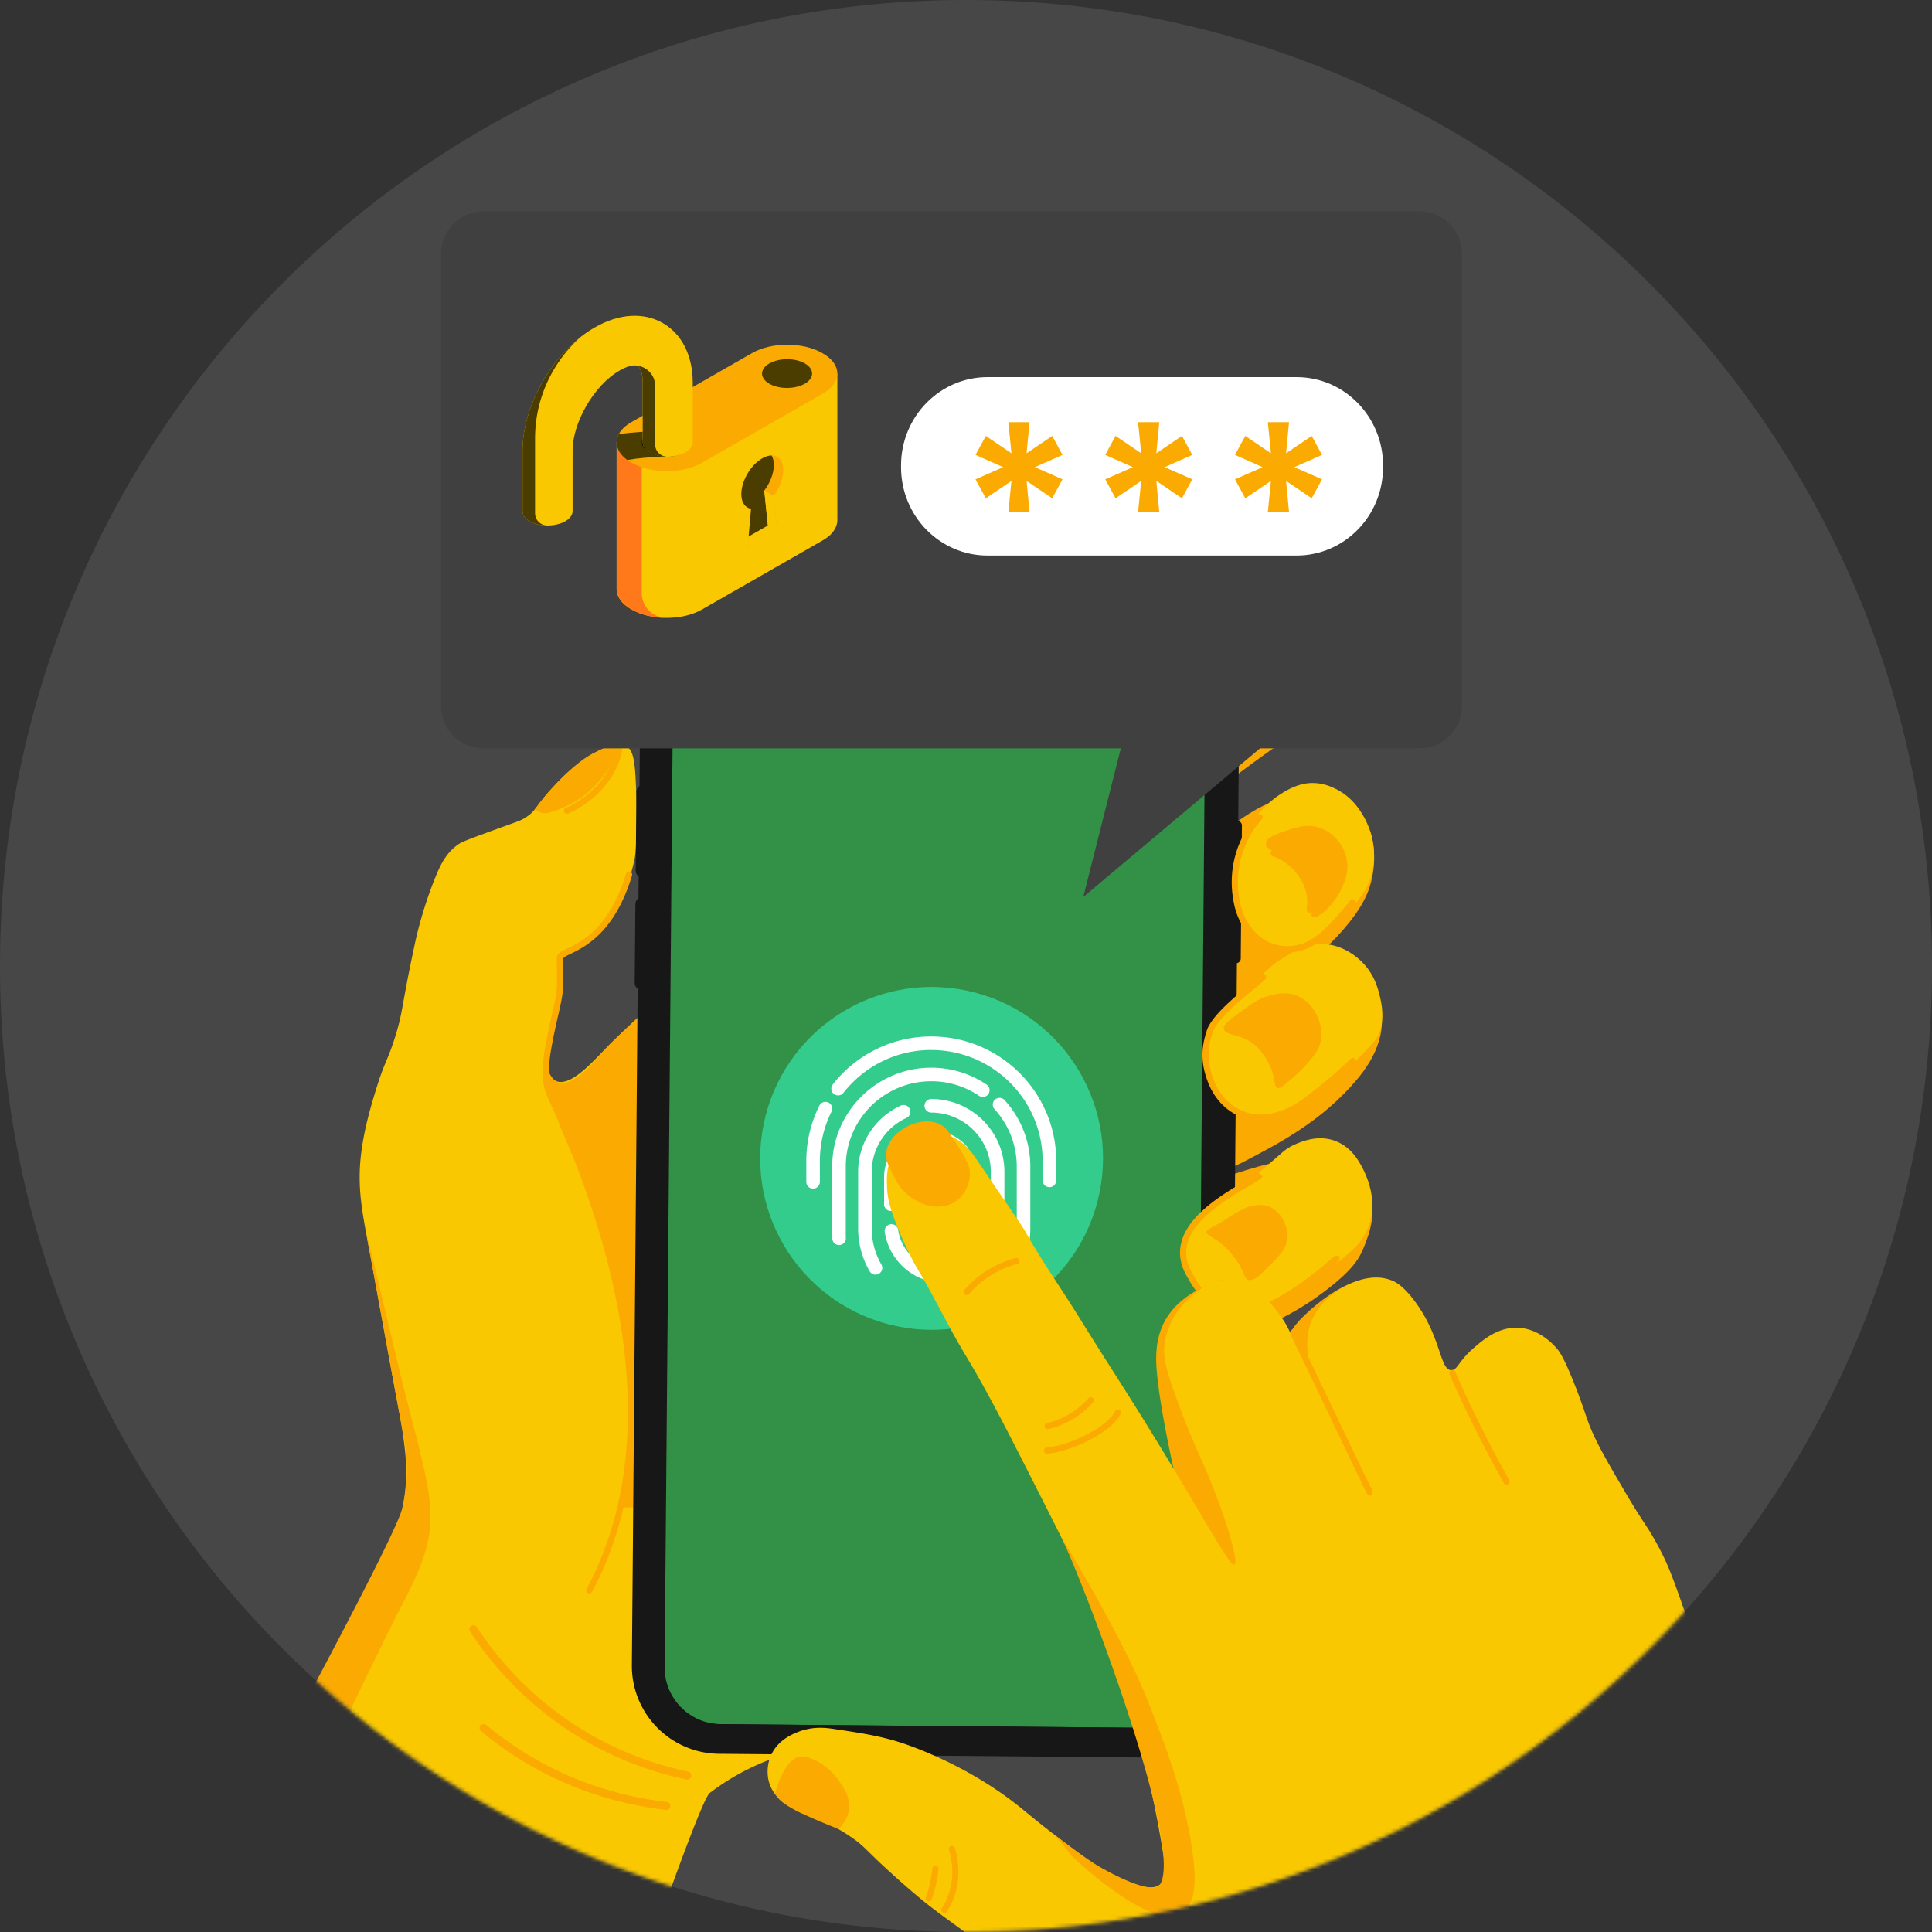 <svg xmlns="http://www.w3.org/2000/svg" width="512" height="512" fill="none"><rect width="100%" height="100%" fill="#333333" stroke="none"/><path fill="#fff" fill-opacity=".1" d="M512 256c0 58.99-19.95 113.33-53.48 156.61A256.937 256.937 0 0 1 418 454.23c-28.58 23.38-62.29 40.71-99.2 50.01h-.01c-2.92.74-5.85 1.43-8.81 2.06h-.01c-.13.03-.26.06-.39.08-7.46 1.59-15.04 2.86-22.73 3.78h-.01c-10.11 1.21-20.4 1.84-30.84 1.84-25.84 0-50.79-3.83-74.3-10.95-4.94-1.49-9.81-3.13-14.61-4.91a255.416 255.416 0 0 1-69.63-39.13c-.17-.13-.34-.27-.51-.41a259.184 259.184 0 0 1-17.68-15.4 254.314 254.314 0 0 1-9.36-9.42C26.57 385.93 0 324.08 0 256 0 114.62 114.61 0 256 0s256 114.62 256 256z"/><mask id="a" width="512" height="512" x="0" y="0" maskUnits="userSpaceOnUse" style="mask-type:alpha"><path fill="#fff" d="M512 256c0 58.99-19.95 113.33-53.48 156.61A256.937 256.937 0 0 1 418 454.23c-28.58 23.38-62.29 40.71-99.2 50.01h-.01c-2.92.74-5.85 1.43-8.81 2.06h-.01c-.13.03-.26.06-.39.08-7.46 1.59-15.04 2.86-22.73 3.78h-.01c-10.11 1.21-20.4 1.84-30.84 1.84-25.84 0-50.79-3.83-74.3-10.95-4.94-1.49-9.81-3.13-14.61-4.91a255.416 255.416 0 0 1-69.63-39.13c-.17-.13-.34-.27-.51-.41a259.184 259.184 0 0 1-17.68-15.4 254.314 254.314 0 0 1-9.36-9.42C26.57 385.93 0 324.08 0 256 0 114.62 114.61 0 256 0s256 114.62 256 256z"/></mask><g mask="url(#a)"><path fill="#FAAA00" d="M328.784 308.306c9.66-5.028 21.417-10.994 30.893-22.307 4.447-5.308 9.524-13.894 4.447-24.337-1.373-2.813-6.797-1.411-14.899-.783-4.758.368-9.283 1.267-13.315 2.359-7.696 4.922-14.667 7.861-17.268 6.846-.068-.029 7.058-4.071 17.268-6.846 11.245-7.184 24.037-18.603 27.044-28.107 2.659-8.432.155-14.813.155-14.813-.309-.832-1.76-2.021-4.989-4.864 0 0-4.119-3.616-10.452-4.525-11.69-1.672-23.931 10.114-25.903 12.009-21.717 20.934-23.776 57.124-25.12 86.915-.803 17.887-2.321 51.593 8.74 55.074 2.147.677 2.843-.387 17.782-7.648 14.368-6.971 19.666-8.867 27.769-14.987 7.261-5.473 9.127-8.567 10.152-10.926 2.137-4.96 3.868-10.365 1.248-15.596-.319-.619-2.05-2.823-2.969-3.906-3.432-3.994-8.576-4.593-10.616-4.835-12.551-1.469-41.287 11.835-41.345 11.709-.309-.56 21.378-10.452 21.378-10.452h-.009l.009.02z"/><path fill="#FAAA00" d="M335.912 263.248c-10.211 2.775-17.337 6.817-17.269 6.846 2.601 1.015 9.572-1.925 17.269-6.846zM376.87 143.14c-4.757-1.672-9.205-.454-13.179.629-3.858 1.044-6.556 2.514-8.779 3.771-9.08 5.076-15.248 9.233-18.517 11.293-14.107 8.905-16.94 10.994-21.967 10.994-15.413 0 4.08 42.998 4.08 42.998s15.499-13.653 40.542-28.437c0 0 14.851-9.621 21.919-17.694 6.218-7.097 6.343-10.317 6.276-11.622-.261-5.676-5.637-10.278-10.346-11.932h-.039.01z"/><path fill="#FAC800" d="M318.671 356.351c-.116.309-.252.628-.387.947-.116.261-.232.522-.358.793a32.02 32.02 0 0 1-1.257 2.408 40.674 40.674 0 0 1-3.104 4.621 225.594 225.594 0 0 1-2.572 3.298 441.128 441.128 0 0 1-3.239 4.09 508.202 508.202 0 0 1-3.974 4.882 822.178 822.178 0 0 1-3.993 4.796 552.256 552.256 0 0 1-6.565 7.668c-.01.019-.029.029-.039.048h-.01c-.319.377-.657.754-.986 1.131a624.178 624.178 0 0 1-12.299 13.634 551.337 551.337 0 0 1-11.419 11.95c-15.615 15.887-32.255 30.825-47.059 40.533a.16.16 0 0 1-.048.038c-.454.3-.899.59-1.344.871-.164.106-.338.212-.503.319-2.891 1.837-5.704 3.451-8.421 4.825a62.226 62.226 0 0 1-3.655 1.721c-.716.319-1.412.609-2.108.879-.397.155-.88.339-1.45.561-3.278 1.277-9.244 3.8-15.751 8.77h-.02c-1.605 1.218-8.885 20.924-18.148 47.31a246.97 246.97 0 0 1-67.325-37.834 15.87 15.87 0 0 1-.493-.397 250.479 250.479 0 0 1-17.095-14.89 245.381 245.381 0 0 1-8.393-8.412c15.828-29.452 27.663-52.648 29.365-58.778a42.8 42.8 0 0 0 .561-2.253c.009-.019.009-.048.019-.067 2.166-9.805.571-18.159-1.412-28.756-2.62-14-5.124-28.02-7.744-42.021-1.625-8.731-2.679-14.581-1.828-22.538.774-7.165 2.872-13.972 4.07-17.878 2.263-7.378 2.921-7.194 4.98-13.682 2.195-6.962 1.605-7.697 5.163-24.288.445-2.166 2.041-9.437 5.463-17.956 1.412-3.5 2.862-6.517 5.928-8.76.889-.657 1.566-.986 7.619-3.21 8.489-3.123 8.943-3.113 10.403-4.051 2.95-1.886 2.36-2.717 7.368-8.141 5.985-6.469 9.747-8.451 10.868-9.022 3.075-1.537 6.169-3.094 8.403-1.827 2.001 1.131 2.388 3.964 2.678 11.177.029.851.058 1.673.087 2.466.155 5.676.068 10.104-.116 12.985-.097 1.509-.213 2.592-.348 3.21a52.646 52.646 0 0 1-.89 3.675c-5.521 19.918-18.381 20.565-18.245 23.379.599 12.27-4.67 23.022-3.964 28.572.077.619.222 1.17.464 1.653a3.61 3.61 0 0 0 1.392 1.489c.097.058.203.107.3.155 4.08 1.886 10.423-5.753 14.29-9.611.175-.184.329-.348.474-.474.348-.338.764-.735 1.228-1.189 0-.01.01-.01.02-.019l.715-.687c.271-.261.561-.532.861-.822.425-.396.87-.822 1.334-1.266l.048-.049c.832-.773 1.731-1.614 2.698-2.494.155-.155.319-.3.474-.445.396-.358.793-.725 1.199-1.093.067-.058.135-.125.203-.183.135-.126.28-.252.415-.377a235.196 235.196 0 0 1 4.023-3.559c.677-.599 1.373-1.189 2.088-1.798l.377-.319c.687-.58 1.383-1.16 2.089-1.75 0 0 .009-.01.019-.01 8.045-6.681 17.472-13.556 25.816-17.211 13.634-5.985 34.954-7.938 50.279 1.741 10.394 6.575 17.975 18.477 23.834 30.766 3.635 7.591 6.604 15.326 9.185 22.036.938 2.437 1.876 5.086 3.394 8.112a48.28 48.28 0 0 0 2.911 5.019c.435.657.87 1.295 1.315 1.895 6.449 8.876 12.927 11.554 16.833 15.596.174.183.348.367.513.56.27.3.512.61.754.929.57.783 1.054 1.643 1.441 2.61.657 1.644 1.373 3.326 2.03 5.067.126.309.232.619.348.928.3.832.58 1.682.832 2.553.174.599.328 1.199.454 1.808.174.744.31 1.498.406 2.272.01.106.029.213.039.319.396 3.336.097 6.981-1.508 11.052z"/><path fill="#FAAA00" d="M146.643 208.541c-2.901 3.152-3.935 4.748-4.844 5.898a4.17 4.17 0 0 0 1.353.851c1.045.387 2.012.155 2.592 0 5.289-1.479 9.195-4.583 9.195-4.583 3.2-2.533 4.902-4.902 6.159-6.672.474-.676 1.605-2.32 2.118-4.699.116-.512.299-1.353.29-2.069-1.837.174-3.916 1.218-5.995 2.272-1.131.561-4.883 2.563-10.868 9.021v-.029.01zm33.133 51.768c-8.18 6.768-14.948 13.324-17.762 16.041-3.307 3.2-14.068 18.622-17.346 5.385.222 3.249.406 5.115 1.218 8.654 1.944 8.412 8.412 20.991 9.921 25.275 18.226 51.961 6.72 61.968 12.154 62.374 9.32.687 44.245-70.023 18.177-109.646a61.707 61.707 0 0 0-6.352-8.093h-.01v.01z"/><path fill="#FAAA00" d="M164.365 399.474c50.772 0 102.781-6.469 128.829-9.572 6.053-7.774-1.218-12.821 7.571-24.269.3-.387.599-.774.909-1.18l-128.162-19.058s-10.114 54.06-9.128 54.06h-.01l-.009.019z"/><path fill="#FAAA00" d="M145.567 285.303c0-.29-.01-.551-.049-.803-.087-1.054-.261-3.229 1.625-11.931.251-1.131.474-2.156.706-3.152.792-3.481 1.421-6.227 1.421-8.712v-3.993c-.01-.919-.039-1.518-.048-1.934 0-.203 0-.348-.01-.455 0-.29.135-.57.387-.715.377-.242.976-.512 1.479-.764 3.868-1.856 11.854-5.685 16.408-20.837a.834.834 0 0 0-.57-1.034.82.82 0 0 0-1.006.541c-4.341 14.455-11.883 18.091-15.548 19.841-1.498.716-2.475 1.189-2.726 2.098-.097.387-.097.59-.078 1.354.01.406.029.996.049 1.914v3.965c0 2.311-.58 4.844-1.383 8.363-.222 1.006-.464 2.031-.706 3.162-1.933 8.944-1.75 11.284-1.653 12.415.029.222.029.474.039.745.048 1.266.116 3.016 1.208 5.385 30.622 66.552 22.655 107.529 10.336 130.309-.212.406-.077.889.329 1.102.406.213.909.077 1.122-.329 7.184-13.304 10.906-29.036 11.042-46.778.193-25.236-6.981-53.837-21.33-85.01-.957-2.069-1.006-3.568-1.054-4.757h.029l-.019.01zm-38.994 139.939c-3.326 6.323-11.303 22.877-21.523 44.081a247.106 247.106 0 0 1-8.392-8.412 42.082 42.082 0 0 1-.658-.696c16.573-30.854 29.036-55.017 30.583-60.335.01-.019.01-.048.019-.067.039-.126.068-.232.087-.339 2.398-10.984.648-16.988-1.489-28.407-2.62-14.001-5.124-28.021-7.735-42.022-1.634-8.731 6.836 28.002 9.321 37.893 8.325 33.087 11.119 36.79-.213 58.304zm226.583-147.79a14.283 14.283 0 0 0-7.474-4.061.822.822 0 0 0-.958.706c-.048.444.223.831.638.918a12.758 12.758 0 0 1 6.624 3.587c2.523 2.572 3.49 5.618 3.867 7.571a.814.814 0 0 0 .9.667h.009a.809.809 0 0 0 .687-.957c-.416-2.176-1.48-5.54-4.303-8.431h.01zm-27.189 53.614a21.574 21.574 0 0 0-4.244-3.336.824.824 0 0 0-1.141.3.81.81 0 0 0 .29 1.093c1.44.87 2.765 1.895 3.935 3.094 1.586 1.595 2.862 3.442 3.839 5.473a.825.825 0 0 0 1.054.406.817.817 0 0 0 .415-1.103 21.769 21.769 0 0 0-4.148-5.917v-.01zM164.026 197.731a.79.79 0 0 0-.773.687c-.29 1.924-1.692 7.609-8.151 12.589a25.656 25.656 0 0 1-5.163 3.094.816.816 0 1 0 .667 1.489 27.445 27.445 0 0 0 5.501-3.287c6.894-5.309 8.432-11.342 8.77-13.643a.815.815 0 0 0-.831-.929h-.02z"/><path fill="#329146" d="m172.932 442.772 3.587-279.811 5.995-11.999 17.568-1.605h99.059l18.361 1.605 4.399 17.192-2.397 281.018-5.386 9.196H185.704l-9.582-3.994-3.19-11.593v-.009z"/><path fill="#34CC8D" d="M290.844 318.419c6.314-24.278-8.247-49.079-32.526-55.393-24.279-6.314-49.08 8.248-55.393 32.526-6.314 24.279 8.247 49.08 32.526 55.394 24.279 6.314 49.08-8.248 55.393-32.527z"/><path fill="#fff" fill-rule="evenodd" d="M246.794 278.254c-9.437 0-17.859 4.438-23.273 11.352a1.8 1.8 0 0 1-2.524.309 1.787 1.787 0 0 1-.309-2.514c6.062-7.735 15.509-12.724 26.106-12.724 18.265 0 33.116 14.813 33.116 33.029v5.115c0 .986-.802 1.789-1.798 1.789a1.794 1.794 0 0 1-1.799-1.789v-5.115c0-16.234-13.246-29.442-29.519-29.442v-.01zm0 8.287c-12.492 0-22.654 10.133-22.654 22.586v17.849c0 .377 0 .745.019 1.103a1.8 1.8 0 0 1-1.712 1.875 1.787 1.787 0 0 1-1.875-1.711c-.02-.425-.029-.851-.029-1.267v-17.849c0-14.435 11.777-26.173 26.251-26.173a26.176 26.176 0 0 1 14.668 4.476 1.789 1.789 0 0 1 .483 2.485 1.801 1.801 0 0 1-2.494.484 22.565 22.565 0 0 0-12.657-3.858zm16.892 4.873a1.8 1.8 0 0 1 2.533.116c4.235 4.651 6.826 10.829 6.826 17.588v16.418c0 1.034-.067 2.049-.203 3.055a1.8 1.8 0 0 1-3.568-.474c.116-.851.174-1.701.174-2.581v-16.418c0-5.84-2.233-11.168-5.888-15.181a1.8 1.8 0 0 1 .116-2.533l.01.01zm-18.681 1.615c0-.987.803-1.789 1.799-1.789 10.684 0 19.376 8.663 19.376 19.328v13.546c0 8.77-7.145 15.906-15.944 15.906-7.996 0-14.629-5.889-15.77-13.546a1.79 1.79 0 0 1 1.518-2.031 1.798 1.798 0 0 1 2.04 1.508c.88 5.928 6.034 10.491 12.212 10.491 6.807 0 12.347-5.53 12.347-12.318v-13.546c0-8.683-7.087-15.741-15.789-15.741a1.793 1.793 0 0 1-1.798-1.789l.009-.019zm-25.449-.842a1.79 1.79 0 0 1 .803 2.408 29.255 29.255 0 0 0-3.084 13.111v5.502c0 .986-.803 1.788-1.799 1.788a1.792 1.792 0 0 1-1.798-1.788v-5.502A32.714 32.714 0 0 1 217.149 293a1.79 1.79 0 0 1 2.407-.803v-.01zm21.543 1.692c.416.9.019 1.963-.88 2.379-5.434 2.495-9.205 7.977-9.205 14.31v14.977c0 3.481.938 6.74 2.562 9.563.494.86.204 1.953-.657 2.446a1.8 1.8 0 0 1-2.456-.657 22.62 22.62 0 0 1-3.046-11.352v-14.987c0-7.783 4.632-14.503 11.294-17.558a1.803 1.803 0 0 1 2.388.879zm5.705 9.225c-4.922 0-8.915 3.993-8.915 8.895v7.136c0 .986-.803 1.789-1.799 1.789-.87 0-1.595-.619-1.759-1.431h-.039v-7.484c0-6.875 5.608-12.473 12.512-12.473 3.722 0 7.068 1.634 9.35 4.196a1.8 1.8 0 0 1-.146 2.533 1.8 1.8 0 0 1-2.533-.145 8.93 8.93 0 0 0-6.671-2.997v-.019zm0 8.296c-1.132 0-2.05.918-2.05 2.04v9.234c0 3.007 2.456 5.463 5.482 5.463a5.73 5.73 0 0 0 1.102-.107 1.806 1.806 0 0 1 2.128 1.393 1.794 1.794 0 0 1-1.393 2.117 8.786 8.786 0 0 1-1.827.184c-5.009 0-9.07-4.061-9.07-9.05v-9.234c0-3.104 2.534-5.628 5.637-5.628 1.586 0 2.949.658 3.878 1.751.908 1.063 1.353 2.455 1.353 3.867v7.793c0 .987-.802 1.789-1.798 1.789a1.793 1.793 0 0 1-1.799-1.789v-7.803c0-.696-.212-1.228-.493-1.547-.251-.299-.609-.493-1.141-.493l-.009.02zm10.713-1.19c.996 0 1.798.803 1.798 1.789v10.675a8.945 8.945 0 0 1-2.03 5.695c-.629.764-1.76.88-2.524.261a1.788 1.788 0 0 1-.261-2.524 5.402 5.402 0 0 0 1.218-3.432v-10.665c0-.986.803-1.789 1.799-1.789v-.01z" clip-rule="evenodd"/><path fill="#171717" fill-rule="evenodd" d="m328.582 167.08-.435 50.492c.58.125.977.619.977 1.218l-.31 35.243c0 .581-.445 1.093-1.015 1.219l-1.625 187.346a23.371 23.371 0 0 1-6.981 16.456 23.314 23.314 0 0 1-16.543 6.691l-112.083-.967a23.268 23.268 0 0 1-16.437-6.981 23.286 23.286 0 0 1-6.681-16.553l1.537-179.234a1.863 1.863 0 0 1-.783-1.547l.184-20.865c0-.619.319-1.18.812-1.538l.048-5.801a1.915 1.915 0 0 1-.783-1.547l.193-20.866c0-.619.31-1.179.812-1.537l.087-10.423h-.725l.116-12.348h.726l.183-19.821c.049-6.207 2.572-12.106 6.981-16.457a23.244 23.244 0 0 1 16.563-6.71l112.083.967c12.889.116 23.234 10.655 23.099 23.534h-.01l.01.029zm-15.538 286.473a15.07 15.07 0 0 0 4.486-10.588l2.408-275.894c.077-8.306-6.594-15.084-14.881-15.161l-14.503-.126a2.057 2.057 0 0 0-1.982 2.05v1.208a7.957 7.957 0 0 1-2.379 5.541 7.922 7.922 0 0 1-5.579 2.262l-62.829-.551c-4.331-.038-7.812-3.577-7.803-7.909v-1.276c-.009-1.083-.879-1.944-1.943-2.011l-14.397-.126c-8.286-.078-15.074 6.604-15.132 14.9l-2.379 275.865c-.077 8.306 6.595 15.084 14.881 15.171l111.386.967a14.986 14.986 0 0 0 10.665-4.322h-.029.01z" clip-rule="evenodd"/><path fill="#171717" fill-rule="evenodd" d="m192.781 144.281 112.837.967c11.555.116 20.827 9.563 20.74 21.117l-2.398 276.861c-.087 11.564-9.543 20.866-21.097 20.779l-112.837-.977c-11.555-.116-20.847-9.562-20.75-21.117l2.408-276.861c.116-11.564 9.543-20.865 21.097-20.778v.029-.02zm119.925 309.262a15.019 15.019 0 0 0 4.486-10.587l2.388-275.895c.078-8.305-6.594-15.083-14.88-15.161l-14.504-.125a2.057 2.057 0 0 0-1.982 2.049v1.209a7.999 7.999 0 0 1-2.378 5.54 7.944 7.944 0 0 1-5.579 2.263l-62.829-.551c-4.332-.039-7.813-3.578-7.803-7.9v-1.276c-.01-1.083-.88-1.943-1.944-2.011l-14.397-.126c-8.286-.077-15.074 6.604-15.151 14.9l-2.379 275.885c-.077 8.305 6.595 15.083 14.881 15.17l111.386.967a14.982 14.982 0 0 0 10.665-4.322h.01l.01-.029z" clip-rule="evenodd"/><path fill="#FAC800" d="M353.984 209.073c-1.132-.561-3.462-1.683-6.595-1.567-.754.029-2.842.174-5.656 1.567-2.968 1.469-8.77 5.337-12.231 12.859-.803 1.731-5.434 11.768-.938 21.34.928 1.972 2.842 6.033 7.223 7.841 4.331 1.799 8.499.329 10.365-.309 4.418-1.547 6.932-4.361 10.046-7.851 3.848-4.313 6.497-7.271 7.532-12.232 1.402-6.748-1.209-12.182-1.886-13.497-.831-1.596-3.055-5.792-7.841-8.161l-.029.029.01-.019z"/><path fill="#FAC800" d="M361.205 255.194c-1.131-1.17-4.863-4.699-10.365-5.028-4.467-.261-7.648 1.721-11.922 4.399-1.479.919-1.47 1.054-11.931 10.675-3.201 2.949-4.448 4.08-5.657 6.275-.754 1.383-2.378 4.786-2.195 9.108.252 6.333 4.332 13.604 10.994 15.683 5.125 1.605 9.785-.493 12.86-1.885 5.908-2.659 21.039-17.259 22.287-20.083 1.895-4.283.793-8.74.309-10.674-.464-1.857-1.353-5.328-4.399-8.48h.009l.01.01zm-7.542 47.088c-4.438-1.567-8.577.193-10.346.938-2.833 1.208-3.52 2.32-7.842 5.965-6.352 5.347-8.528 6.024-16.002 12.56-4.022 3.501-4.583 4.361-5.028 5.338-2.929 6.623 2.475 14.252 2.824 14.745.937 1.296 3.181 4.283 7.222 5.656 1.306.445 3.104.822 5.657.629 5.289-.377 9.611-2.843 16.63-7.842 8.122-5.792 11.845-8.915 13.498-10.993 4.883-6.131 4.003-13.827.629-20.083-.851-1.566-2.901-5.376-7.223-6.894l-.029-.029.01.01z"/><path fill="#FAAA00" d="M349.903 219.419c-3.278-1.17-6.14-.242-8.779.628-2.379.783-5.512 1.799-5.657 3.452-.203 2.466 6.459 2.64 9.737 7.842 5.337 8.479.764 11.554 3.055 11.767 1.18.116 5.048-3.094 6.981-7.059.977-2.011 2.447-5.027 1.567-8.779-.822-3.452-3.404-6.594-6.894-7.832h-.01v-.019zm-6.277 44.419c-2.755-1.063-5.202-.464-7.058 0-2.881.716-4.67 2.021-7.687 4.245-3.133 2.301-4.699 3.442-4.544 4.544.29 2.108 5.289 1.083 9.108 5.173 3.007 3.23 3.916 6.913 3.916 6.913.464 1.857.415 3.307 1.257 3.607.377.135.918.048 3.916-2.659 2.088-1.866 3.132-2.814 4.399-4.399 1.479-1.838 2.224-2.737 2.659-3.916 1.557-4.1-.512-8.122-.774-8.625-.493-.919-1.982-3.616-5.172-4.864h-.01l-.01-.019zm-7.531 55.848c-1.943-.677-3.722-.242-4.708 0-1.335.329-2.282.87-4.081 1.885-1.344.764-1.373.89-2.978 1.886-3.432 2.098-4.496 2.224-4.544 2.978-.078.976 1.653 1.247 4.244 3.452 2.389 2.049 3.829 4.36 4.245 5.027 1.721 2.804 1.46 3.897 2.514 4.245 1.547.512 3.403-1.421 6.749-4.863 2.553-2.621 3.055-3.82 3.287-4.709a8.377 8.377 0 0 0 0-4.4c-.125-.464-1.228-4.273-4.708-5.492h-.01l-.01-.009z"/><path fill="#FAAA00" d="M357.976 280.584a133.569 133.569 0 0 1-11.97 10.134c-1.856 1.392-4.129 2.968-7.387 3.935-3.065.899-5.299.764-6.353.599-1.44-.222-2.949-.754-4.254-1.469-3.81-2.099-5.598-5.628-6.343-7.533-1.982-5.153-1.586-8.653-.3-12.637 1.064-3.307 7.03-8.277 10.994-11.564 1.141-.957 2.156-1.798 2.93-2.495a.812.812 0 0 0 .038-1.179.823.823 0 0 0-1.131-.039 95.639 95.639 0 0 1-2.891 2.446c-4.351 3.617-10.288 8.567-11.496 12.319-1.354 4.206-1.818 8.151.328 13.73.813 2.127 2.824 6.033 7.088 8.383a14.75 14.75 0 0 0 4.796 1.653 11.87 11.87 0 0 0 1.924.135c1.305 0 3.065-.174 5.134-.793 3.519-1.044 5.927-2.697 7.9-4.186 4.08-3.056 8.15-6.507 12.124-10.259a.811.811 0 0 0 .029-1.151.824.824 0 0 0-1.16-.029zm1.004-42.079a.814.814 0 0 0-1.141.135 93.126 93.126 0 0 1-4.747 5.502c-2.563 2.736-3.558 3.442-3.936 3.703-1.334.957-3.161 2.253-5.898 2.717-3.442.59-6.226-.532-7.01-.889-2.987-1.383-4.534-3.694-5.289-4.796-1.982-2.949-2.397-5.84-2.678-7.764-.28-1.895-.541-5.782.754-10.298a25.374 25.374 0 0 1 5.367-9.717.824.824 0 0 0-.049-1.131.837.837 0 0 0-1.179.048c-2.64 2.988-4.612 6.556-5.705 10.346-1.392 4.815-1.093 8.953-.803 10.993.3 2.06.755 5.193 2.94 8.441.831 1.228 2.552 3.791 5.956 5.376.889.416 2.968 1.219 5.676 1.219.725 0 1.498-.068 2.301-.184 3.103-.532 5.182-2.011 6.584-3.007.706-.503 1.808-1.392 4.187-3.916a98.004 98.004 0 0 0 4.844-5.598c.29-.348.213-.88-.135-1.161h-.029l-.01-.019zm-5.539 94.534s-13.846 12.782-22.567 13.556c-.387.038-3.752.241-5.598-.29-2.157-.629-3.53-1.809-4.835-2.95-2.224-1.933-3.413-4.06-4.061-5.201-.116-.203-.213-.387-.3-.523-1.634-2.697-2.098-5.308-1.431-7.947 1.712-6.749 10.549-11.961 15.838-15.074 1.973-1.161 3.346-1.973 4.032-2.64.126-.116.097-.319-.029-.416l-.831-.686a.292.292 0 0 0-.368 0c-.59.532-2.069 1.402-3.645 2.32-5.511 3.249-14.726 8.683-16.592 16.089-.764 3.037-.222 6.14 1.624 9.196.078.135.174.29.281.493.686 1.228 1.972 3.519 4.409 5.637 1.382 1.208 2.939 2.562 5.463 3.287 1.034.3 1.982.397 2.872.397 9.581 1.469 26.173-12.299 27.169-14.426.687-1.48-1.092-1.161-1.421-.803h-.01v-.019z"/><path fill="#FAAA00" d="M344.546 229.997c-2.156-2.563-4.709-3.936-6.71-4.661a.825.825 0 0 0-1.064.522.815.815 0 0 0 .503 1.006c1.798.667 4.08 1.885 6.014 4.186.667.793 2.437 2.891 2.978 6.15.203 1.228.213 2.485.029 3.732a.82.82 0 0 0 .638.928c.455.097.919-.212.977-.676a13.642 13.642 0 0 0-.029-4.255c-.619-3.722-2.601-6.062-3.336-6.942v.01zm-162.235 239.49c-10.452-2.214-20.285-6.208-29.249-11.912-10.577-6.72-19.782-15.828-26.686-26.377a1.087 1.087 0 0 0-1.479-.329 1.083 1.083 0 0 0-.329 1.499c7.087 10.81 16.515 20.15 27.344 27.015a90.184 90.184 0 0 0 29.983 12.192 1.061 1.061 0 0 0 1.267-.841 1.074 1.074 0 0 0-.832-1.257h-.009l-.01.01zm-5.629 8.055c-12.975-1.557-25.062-5.589-35.92-12.009a90.166 90.166 0 0 1-11.902-8.403 1.073 1.073 0 0 0-1.509.126 1.067 1.067 0 0 0 .126 1.518 91.2 91.2 0 0 0 12.212 8.605c11.129 6.556 23.496 10.694 36.771 12.28a1.07 1.07 0 0 0 1.189-.957 1.065 1.065 0 0 0-.938-1.18h-.029v.02zm189.107-137.774c-5.918-2.794-15.287 4.013-20.731 9.447-5.26 5.25-4.786 9.872-8.064 10.443-6.352 1.131-6.613-22.974-14.319-20.18-13.866 5.048-16.341 13.45-16.273 20.963.106 12.076 9.601 54.301 14.184 59.474 12.318 13.884 54.494 8.083 63.167-11.768 3.617-8.276-2.717-9.514-10.142-47.407-1.731-8.866-2.708-18.535-7.842-20.962h.01l.01-.01z"/><path fill="#FAC800" d="M451.745 441.679a248.498 248.498 0 0 1-39.179 40.243c-27.634 22.606-60.228 39.362-95.916 48.354h-.01a225.617 225.617 0 0 1-8.518 1.992h-.01c-.126.029-.251.058-.377.077A244.644 244.644 0 0 1 285.758 536h-.01c-2.92-3.616-5.715-7.029-12.338-11.777-4.351-3.113-9.582-6.246-19.473-13.488-4.09-2.997-6.594-4.786-9.563-7.213-5.347-4.39-10.578-9.311-10.964-9.659-4.139-3.926-4.651-4.728-7.155-6.527a49.427 49.427 0 0 0-4.197-2.678 49.442 49.442 0 0 0-4.273-2.185c-3.201-1.431-4.371-1.567-5.811-2.166a11.175 11.175 0 0 1-1.17-.59c-.107-.058-.203-.106-.3-.164-.126-.078-.261-.165-.406-.252-1.431-.889-3.094-1.934-4.419-3.5a9.598 9.598 0 0 1-1.711-2.978c-.929-2.678-.474-5.144-.087-6.459.125-.435.251-.744.309-.889.077-.203.164-.397.271-.581.3-.647.657-1.218 1.063-1.74 1.983-2.601 4.806-3.713 6.005-4.187a13.556 13.556 0 0 1 1.847-.589c2.61-.677 4.969-.532 6.642-.319.368.038.696.087.986.135.416.068.832.126 1.238.184 8.499 1.286 13.633 2.146 21.098 5.105.541.203 1.092.435 1.663.667.657.271 1.547.648 2.62 1.122 5.009 2.214 14.078 6.671 23.003 13.904 1.44 1.179 4.157 3.451 8.276 6.652.754.59 1.557 1.208 2.408 1.856 6.768 5.173 9.214 6.623 10.703 7.455 3.249 1.818 8.586 4.796 12.348 5.018 1.237.087 2.301-.125 3.074-.773h.01c1.808-1.538 1.315-4.844 1.035-6.701-.078-.474-.145-.938-.223-1.392v-.02a300.823 300.823 0 0 0-2.736-14.754 191.858 191.858 0 0 0-2.582-10.772c-.183-.647-.348-1.228-.503-1.75-.628-2.185-1.015-3.249-1.015-3.249-.3-.841-.58-1.634-.841-2.368a28.88 28.88 0 0 0-.174-.503c-.01-.02-.01-.029-.01-.039-4.283-12.328-2.456-10.819-7.242-23.815-3.094-8.421-6.362-15.509-11.448-25.719-.58-1.17-1.189-2.379-1.818-3.636-.522-1.024-1.053-2.078-1.605-3.171-.792-1.586-1.634-3.239-2.514-4.97-.763-1.498-1.489-2.939-2.185-4.312-7.899-15.548-12.279-24.057-17.955-33.474a41.848 41.848 0 0 1-.725-1.238 162.514 162.514 0 0 1-3.017-5.356c-2.378-4.361-4.651-8.799-7.116-13.111a112.31 112.31 0 0 0-1.721-2.93s-.832-1.373-2.04-3.819c-1.093-2.186-2.485-5.251-3.887-8.964-.319-.85-.61-1.653-.851-2.426-.706-2.166-1.132-4.129-1.199-6.459-.068-1.683-.126-3.588.416-5.579.261-.987.676-1.992 1.305-2.998 1.982-3.181 4.979-4.467 6.024-4.863.425-.165 4.795-1.731 9.437.271h.009c1.818.783 3.201 1.914 4.216 2.987.01.01.01.02.01.02.889.928 1.508 1.817 1.924 2.426 1.527 2.234 2.92 4.264 4.167 6.102 1.363 1.991 2.562 3.741 3.597 5.279 1.344 1.972 2.436 3.568 3.268 4.796 1.257 1.856 1.934 2.891 2.059 3.123.445.802.9 1.595 1.354 2.388 2.05 3.519 4.254 6.962 6.488 10.384 2.079 3.22 4.196 6.44 6.227 9.698 4.535 7.291 6.874 10.955 9.446 14.997 1.064 1.673 2.176 3.413 3.501 5.511.222.368.464.735.705 1.122a1051.37 1051.37 0 0 1 4.554 7.29c2.688 4.342 5.086 8.287 7.233 11.845 2.523 4.177 4.689 7.822 6.546 10.945.116.193.232.387.338.571.706 1.198 1.373 2.31 1.992 3.345 1.818 3.055 3.249 5.434 4.351 7.155.967 1.499 1.673 2.495 2.176 2.997.328.329.56.445.725.368.512-.242.203-2.437-.677-5.734a110.258 110.258 0 0 0-2.147-6.962 175.497 175.497 0 0 0-4.312-11.37 183.013 183.013 0 0 0-1.972-4.487c-.068-.154-.184-.396-.339-.744a223.08 223.08 0 0 1-6.275-15.712c-.145-.416-.29-.812-.425-1.189-.252-.755-.494-1.451-.716-2.108a103.17 103.17 0 0 1-.696-2.253c-1.083-3.742-1.247-5.831-.909-8.19.986-6.633 5.337-10.81 6.449-11.796a29.58 29.58 0 0 1 2.06-1.74c.096-.078.193-.155.299-.232.194-.136.387-.281.59-.416.116-.078.232-.165.348-.242.029-.019.068-.039.097-.058.242-.155.503-.319.764-.474.038-.019.087-.038.126-.067a14.64 14.64 0 0 1 1.024-.523 12.909 12.909 0 0 1 2.147-.792c.367-.107.754-.184 1.141-.252.01 0 .029 0 .039-.009.357-.049.725-.097 1.102-.116.3-.02.599-.029.909-.02.444.01.88.049 1.305.116.87.126 1.702.358 2.504.667 2.688 1.045 4.951 3.017 6.788 5.067.348.387.677.773.996 1.16.038.049.077.097.116.136a52.5 52.5 0 0 1 2.262 3.045c.078.107.155.213.223.31.454.648.773 1.141 1.963 3.51h.009c.938 1.904 2.437 5.008 4.989 10.345 0 0 4.448 9.321 4.777 9.176.242-.106-3.858-5.966-4.989-12.976-.464-2.842-.435-5.878.57-8.798 2.079-6.005 7.484-9.06 8.48-9.631.416-.232 1.17-.657 2.156-1.092.019-.02.048-.029.077-.039 2.592-1.151 6.778-2.417 10.849-.793.812.319 3.065 1.325 6.343 5.85 6.758 9.311 6.352 17.636 9.34 17.936.193.019.367 0 .522-.058h.01c1.247-.406 1.876-2.727 5.53-5.86 2.408-2.078 6.343-5.472 11.507-5.337 5.501.126 9.272 4.177 10.142 5.115 1.006 1.083 2.04 2.495 4.583 8.76 2.079 5.105 3.017 8.141 3.897 10.626 1.856 5.144 4.448 9.611 9.553 18.352 5.299 9.06 5.695 8.818 8.431 13.691 4.313 7.678 4.97 11.158 11.748 29.761.455 1.257.89 2.427 1.286 3.51h.01z"/><path fill="#FAAA00" d="M353.558 373.987c-3.636-7.61-7.368-15.451-10.047-20.934-.27-.541-.792-.812-1.208-.589-.397.222-.513.812-.242 1.344 2.669 5.463 6.42 13.294 10.046 20.904 3.636 7.609 7.378 15.48 10.066 20.943.27.541.792.812 1.208.59.397-.223.513-.812.242-1.344-2.678-5.463-6.43-13.324-10.046-20.924h-.01l-.009.01zm38.172 2.62a294.178 294.178 0 0 1-6.091-13.082.823.823 0 0 0-1.073-.425.831.831 0 0 0-.426 1.073c2.05 4.699 3.8 8.441 6.121 13.14a369.741 369.741 0 0 0 8.276 15.751.804.804 0 0 0 1.112.309.813.813 0 0 0 .31-1.121 345.335 345.335 0 0 1-8.238-15.674h.009v.029zm-140.365-76.646c-4.95-7.126-19.831.793-15.876 8.896 1.18 2.407 2.398 4.95 3.258 5.965 3.684 4.303 8.122 4.864 8.48 4.903.745.077 5.444.502 8.112-3.442.474-.706 2.05-3.017 1.605-6.314-.29-2.127-3.016-6.304-5.598-10.008h.019zm18.759 34.035a.824.824 0 0 0-1.015-.599 28.123 28.123 0 0 0-7.793 3.451c-2.204 1.422-4.148 3.123-5.753 5.028a.822.822 0 0 0 .126 1.17.817.817 0 0 0 1.131-.116 24.293 24.293 0 0 1 5.376-4.709 25.785 25.785 0 0 1 7.329-3.248.818.818 0 0 0 .58-.977h.019zm19.463 36.471a.817.817 0 0 0-1.131.087 21 21 0 0 1-4.932 4.109 20.887 20.887 0 0 1-6.072 2.466.824.824 0 0 0-.619.948.81.81 0 0 0 .987.638 22.41 22.41 0 0 0 4.38-1.518c.735-.339 1.45-.716 2.156-1.141a22.169 22.169 0 0 0 5.308-4.429.818.818 0 0 0-.087-1.17l.01.01zm6.808 3.085a.795.795 0 0 0-.899.473c-.755 1.721-3.327 3.887-6.933 5.84-3.79 2.05-7.967 3.443-11.168 3.733a.82.82 0 0 0-.735.851.82.82 0 0 0 .9.783c2.9-.271 6.429-1.364 9.698-2.891 4.496-2.089 8.499-4.98 9.717-7.678.222-.473-.087-1.024-.59-1.131l.01.02zm-83.627 91.942c-3.384-.309-6.063 4.873-7.397 9.882 1.363 1.798 1.518 3.249 16.814 9.33 1.286-1.228 2.505-2.949 2.785-5.201.387-3.095-1.209-5.454-2.514-7.378-2.978-4.39-7.223-6.42-9.688-6.633zm39.235 23.747a.815.815 0 0 0-.512 1.006c.831 2.746 1.421 6.671.125 11.013a17.988 17.988 0 0 1-2.03 4.457.812.812 0 0 0 .232 1.102.808.808 0 0 0 1.151-.232 19.152 19.152 0 0 0 2.204-4.863c1.412-4.709.783-8.983-.126-11.951a.843.843 0 0 0-1.053-.542l.009.01zm-4.05 5.231a.806.806 0 0 0-.87.716 33.456 33.456 0 0 1-.861 4.824 29.286 29.286 0 0 1-.86 2.814.8.8 0 0 0 .474 1.025.825.825 0 0 0 1.063-.503c.339-.957.638-1.953.899-2.949a33.04 33.04 0 0 0 .9-5.047.83.83 0 0 0-.745-.909v.029zm59.329-35.717c-2.852-7.484-4.389-11.526-7.928-18.768-5.125-10.471-11.767-22.181-18.304-33.077 5.483 10.945 32.73 81.693 26.416 92.435-1.673 2.833-11.11-1.828-15.422-4.235-1.499-.832-3.945-2.301-10.713-7.455l-2.476-1.895a61.1 61.1 0 0 1 5.009 5.927s35.92 34.905 32.497 1.924c-.957-9.292-3.654-20.633-9.069-34.856h.01-.02z"/><path fill="#FAC800" d="M154.644 107.479h46.717a2.706 2.706 0 0 1 2.705 2.705v15.783c0 14.383-11.678 26.061-26.061 26.061-14.384 0-26.062-11.678-26.062-26.061v-15.783a2.707 2.707 0 0 1 2.706-2.705h-.005z"/><path fill="#E63223" d="M204.067 107.479h-26.061v44.549h26.061v-44.549z" opacity=".1"/><path fill="#404040" d="M376.226 198.329h-42.319l-46.824 39.378 9.945-39.378H128.084c-6.186 0-11.201-5.015-11.201-11.2V67.201c0-6.186 5.015-11.201 11.201-11.201h248.142c6.186 0 11.201 5.015 11.201 11.2v119.93c0 6.185-5.015 11.2-11.201 11.2z"/><path fill="#FAC800" d="m163.419 117.219 58.489-18.218v38.878c-.014 1.929-1.305 3.857-3.878 5.331l-16.016 9.165-16.016 9.164c-5.145 2.944-13.462 2.944-18.579 0l-.187-.106c-2.559-1.475-3.831-3.403-3.817-5.331v-38.883h.004z"/><path fill="#FF7819" d="m163.418 117.219 6.647-2.073v42.045c0 3.616 2.956 6.55 6.605 6.555-3.354 0-6.698-.742-9.248-2.207l-.187-.106c-2.558-1.475-3.831-3.403-3.817-5.331v-38.883z"/><path fill="#FAAA00" d="m217.903 93.563.187.107c5.113 2.944 5.089 7.718-.061 10.662l-16.016 9.164-16.016 9.165c-5.145 2.943-13.462 2.943-18.58 0l-.187-.107c-5.112-2.944-5.089-7.718.061-10.662l16.016-9.164 16.021-9.165c5.145-2.943 13.462-2.943 18.58 0h-.005z"/><path fill="#4B3C00" d="M163.984 115.054c3.222-.459 7.498-.802 12.737-.802v6.823c-4.018 0-7.456.297-10.488.835-2.717-1.97-3.47-4.543-2.254-6.852l.005-.004z"/><path fill="#000" d="M181.423 119.912c-2.601 1.488-6.802 1.488-9.384 0-2.582-1.488-2.572-3.899.033-5.387 2.596-1.488 6.801-1.488 9.383 0 2.582 1.488 2.564 3.899-.032 5.387z"/><path fill="#4B3C00" d="M203.908 96.312c2.601-1.488 6.801-1.488 9.384 0 2.582 1.488 2.568 3.899-.033 5.387-2.596 1.488-6.801 1.488-9.384 0-2.582-1.488-2.568-3.899.033-5.387z"/><path fill="#FAAA00" d="m205.981 140.679-3.925 2.244-3.924 2.243.898-10.355c-1.535-.251-2.568-1.618-2.573-3.857-.009-3.491 2.47-7.742 5.538-9.494 3.064-1.752 5.562-.352 5.571 3.138.005 2.239-1.01 4.78-2.54 6.782l.955 9.299z"/><path fill="#4B3C00" d="M201.995 121.465c.893-.51 1.735-.747 2.484-.747.378.635.598 1.474.603 2.494.005 2.239-1.01 4.78-2.54 6.782l.954 9.299-3.924 2.244-1.179.676.641-7.389c-1.534-.25-2.568-1.617-2.573-3.856-.009-3.491 2.47-7.742 5.538-9.494l-.004-.009z"/><path fill="#FAC800" d="m205.98 140.679-2.483-1.391-5.104 2.916-.257 2.967 7.844-4.492zm-.949-9.294-2.489-1.395.955 9.298 2.483 1.391-.949-9.294zm-66.551 4.068v-15.951c-.033-12.182 8.304-26.51 18.979-32.622l.318-.18c6.27-3.59 12.774-3.989 17.847-1.095 5.036 2.875 7.939 8.592 7.958 15.701v15.97h-.019c-.023.96-.673 1.92-1.954 2.652-2.595 1.489-6.799 1.489-9.38 0-1.356-.783-1.987-1.817-1.912-2.842V101.32c-.009-2.472-.664-3.951-1.309-4.317-.65-.371-2.371-.19-4.597 1.085l-.318.18c-6.602 3.78-12.372 13.685-12.348 21.215v15.97c-.005.974-.659 1.953-1.959 2.695-2.6 1.488-6.799 1.488-9.38 0-1.29-.747-1.936-1.721-1.926-2.695z"/><path fill="#fff" d="M168.213 96.84h-.112v-.009h.056s.037.005.056.005v.004z"/><path fill="#4B3C00" d="M173.618 102.252v15.534c0 1.799 1.468 3.255 3.282 3.255h.024c-1.702 0-3.404-.366-4.695-1.113-1.356-.783-1.987-1.817-1.912-2.842V101.32c-.009-2.472-.664-3.951-1.309-4.317a1.47 1.47 0 0 0-.342-.12c2.773.259 4.952 2.55 4.952 5.364v.005zm-19.772-12.914h-.01c-7.663 6.858-12.04 16.61-12.04 26.839v19.828c0 1.799 1.468 3.256 3.283 3.256-1.693 0-3.381-.371-4.671-1.113-1.291-.747-1.936-1.721-1.927-2.695v-15.951c-.028-10.763 6.481-23.195 15.365-30.164z"/><path fill="#fff" d="M343.6 147.226h-81.888c-12.662 0-22.927-10.48-22.927-23.405v-.473c0-12.925 10.265-23.404 22.927-23.404H343.6c12.663 0 22.927 10.479 22.927 23.404v.473c0 12.925-10.264 23.405-22.927 23.405z"/><path fill="#FAAA00" d="M267.222 111.885h5.617l-.788 8.244 6.797-4.6 2.728 5.025-7.323 3.253 7.323 3.219-2.728 5.025-6.797-4.6.788 8.245h-5.617l.822-8.245-6.797 4.6-2.727-5.025 7.322-3.219-7.322-3.253 2.727-5.025 6.797 4.6-.822-8.244zm34.385 0h5.617l-.788 8.244 6.797-4.6 2.727 5.025-7.322 3.253 7.322 3.219-2.727 5.025-6.797-4.6.788 8.245h-5.617l.822-8.245-6.797 4.6-2.728-5.025 7.323-3.219-7.323-3.253 2.728-5.025 6.797 4.6-.822-8.244zm34.385 0h5.617l-.788 8.244 6.797-4.6 2.727 5.025-7.322 3.253 7.322 3.219-2.727 5.025-6.797-4.6.788 8.245h-5.617l.821-8.245-6.797 4.6-2.727-5.025 7.322-3.219-7.322-3.253 2.727-5.025 6.797 4.6-.821-8.244z"/></g></svg>